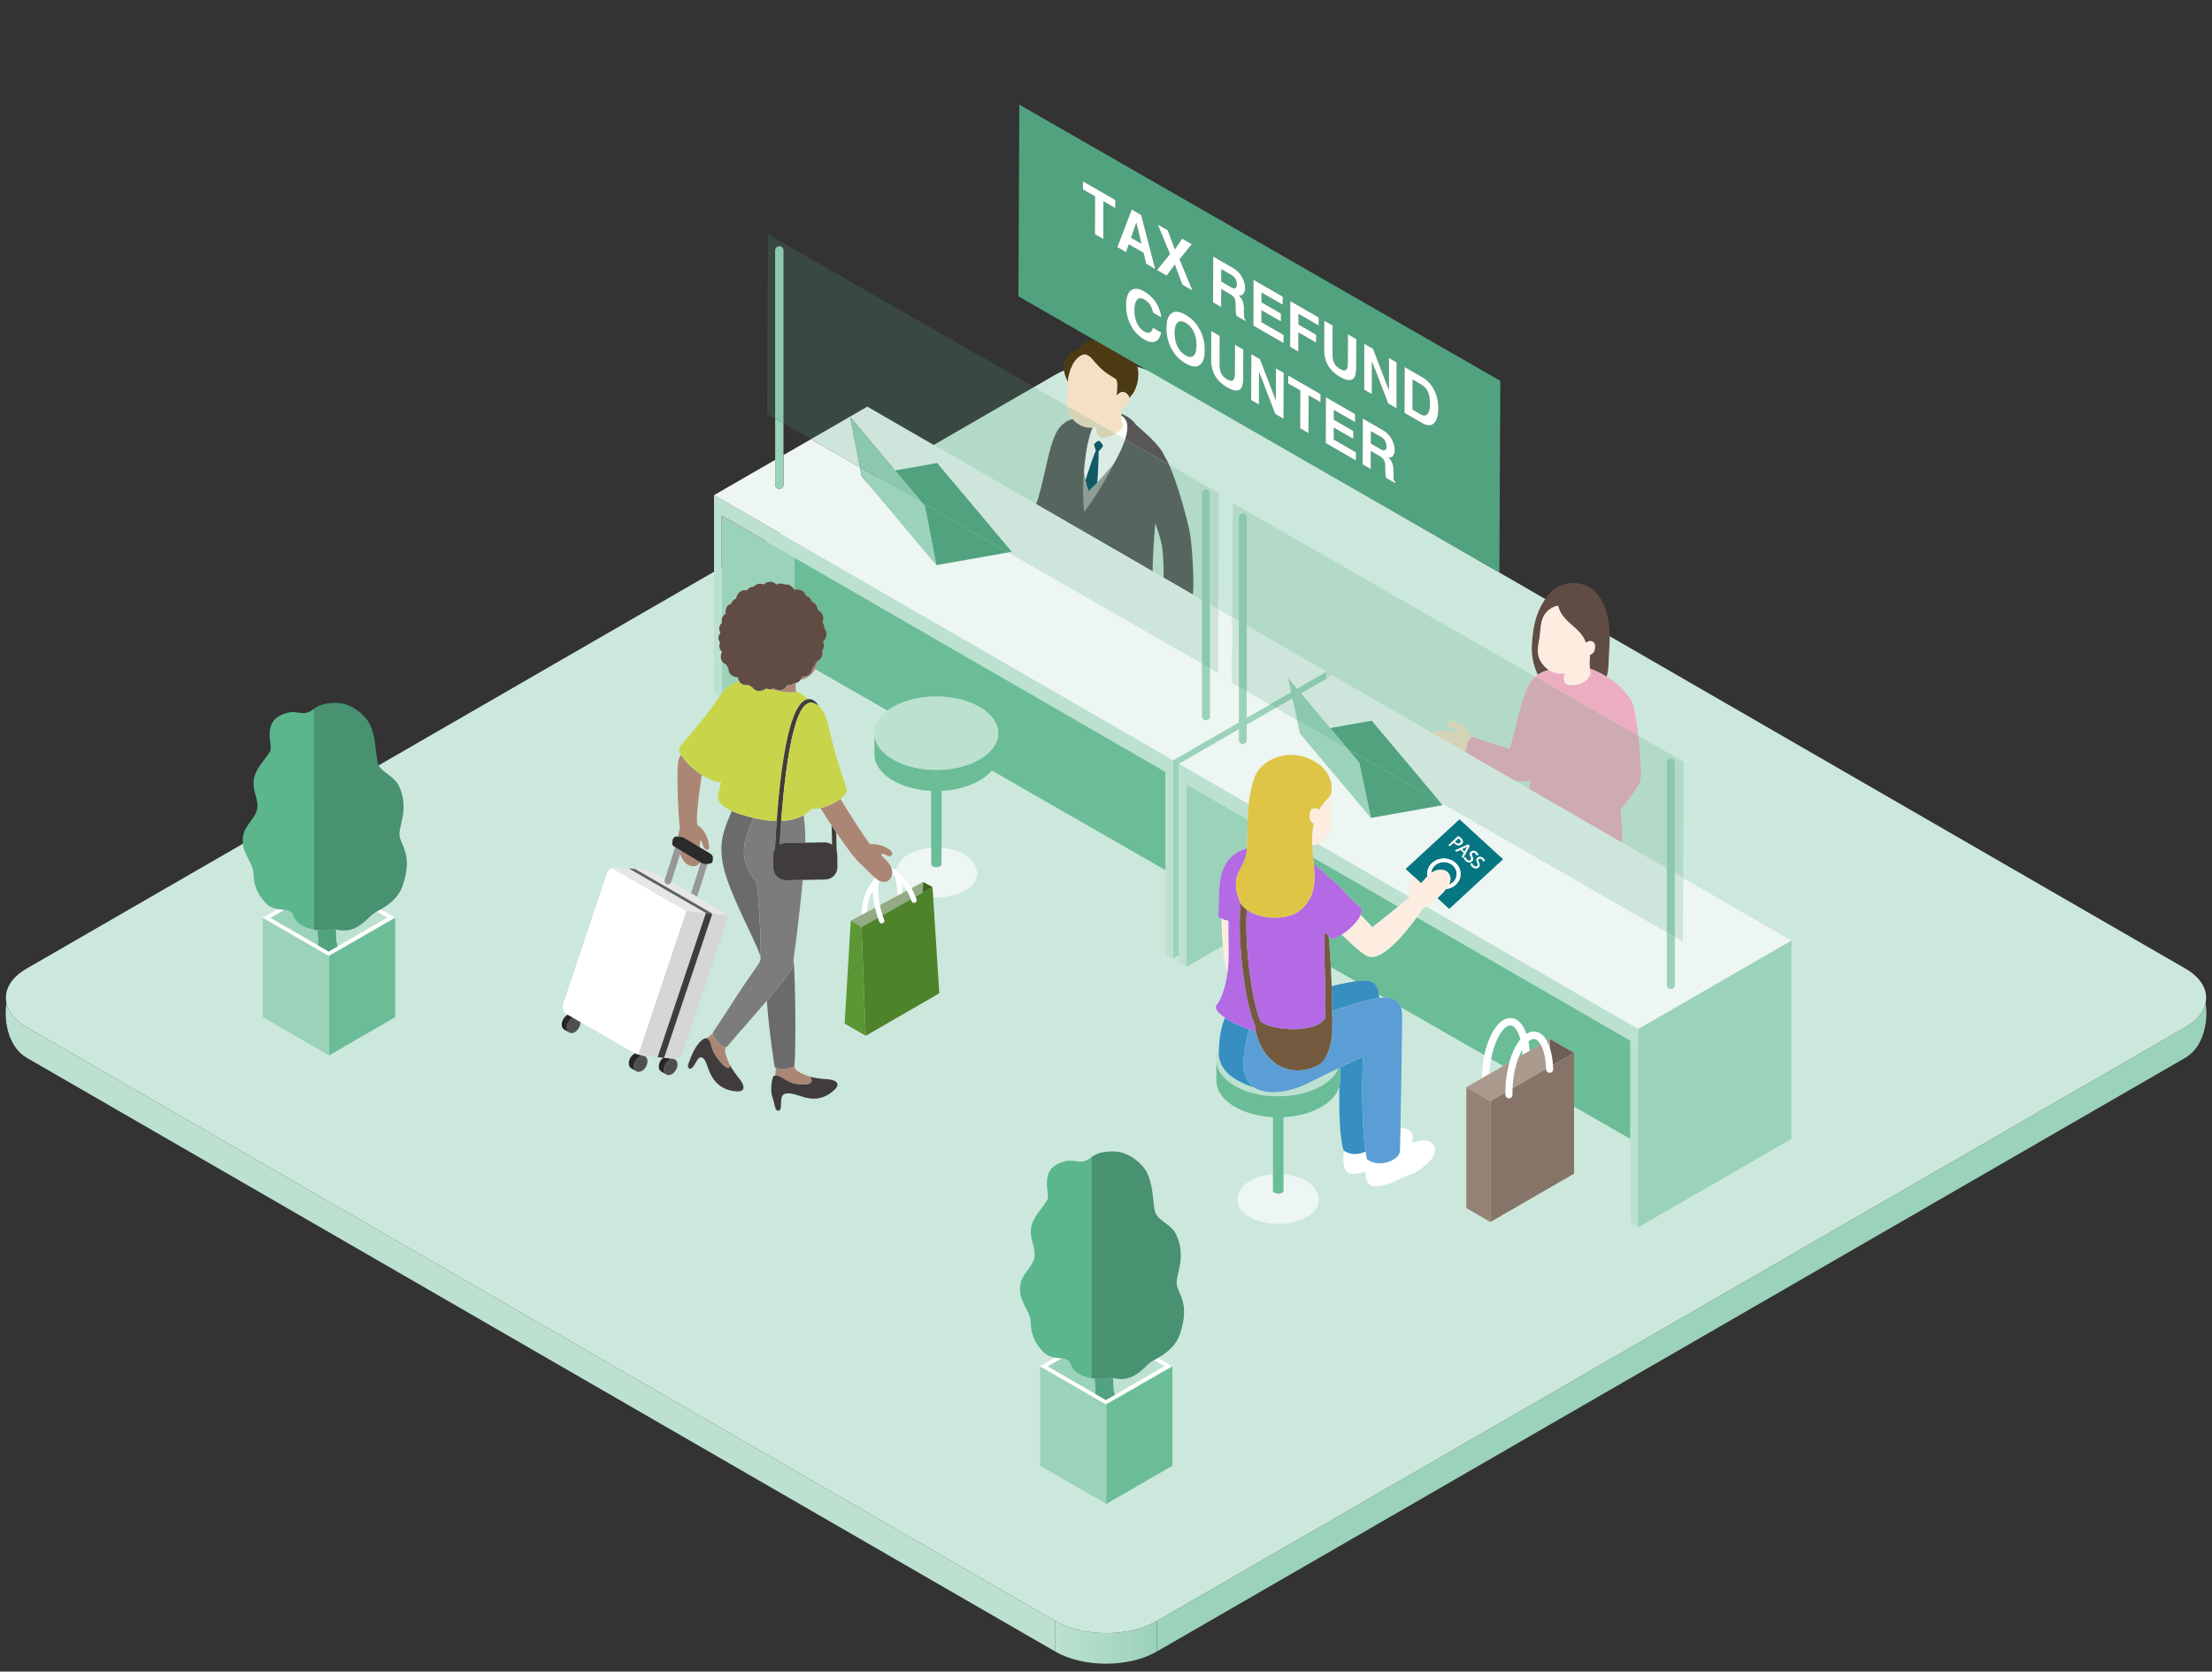 <svg xmlns="http://www.w3.org/2000/svg" xml:space="preserve" id="レイヤー_1" x="0" y="0" style="enable-background:new 0 0 306.839 231.909" version="1.1" viewBox="0 0 306.839 231.909"><rect x="0" y="0" width="306.839" height="231.909" fill="#333333" stroke="none"/><style>.st1{fill:#bce1d0}.st2{fill:#9bd2ba}.st4{fill:none}.st5{fill:#604c42}.st6{fill:#edadc1}.st7{fill:#fdede1}.st8{fill:#fff}.st10{fill:#595658}.st11{fill:#f6e0c3}.st12{fill:#6bbd98}.st13{fill:#edf6f2}.st14,.st15{fill:#51a37f}.st15{opacity:.2}.st18{fill:#403c3c}.st19{fill:#368fc0}.st21{fill:#b46ae4}.st23{fill:#077683}.st25{fill:#aa998d}.st29{fill:#93aa85}.st33{fill:#ab8675}.st34{fill:#6b6b6b}.st35{fill:#7c7c7c}.st36{fill:#c8d54a}.st37{fill:#979797}.st38{fill:#4f4f4f}.st39{fill:#262626}.st45{fill:#5bb68d}.st46{fill:#489171}</style><linearGradient id="SVGID_1_" x1="146.389" x2="160.456" y1="227.858" y2="227.858" gradientUnits="userSpaceOnUse"><stop offset="0" style="stop-color:#bce1d0"/><stop offset="1" style="stop-color:#9bd2ba"/></linearGradient><path d="M160.456 224.896c-3.885 2.243-10.182 2.243-14.067 0v4.241c3.885 2.243 10.183 2.243 14.067 0v-4.241z" style="fill:url(#SVGID_1_)"/><path d="M146.389 224.896 3.692 142.504c-1.634-.943-2.538-2.135-2.798-3.365-.437 2.949.488 6.271 2.798 7.605l142.696 82.393.001-4.241z" class="st1"/><path d="m303.153 142.504-142.696 82.393v4.241l142.696-82.393c2.31-1.334 3.235-4.656 2.798-7.605-.26 1.229-1.165 2.42-2.798 3.364z" class="st2"/><path d="m3.692 142.504 142.696 82.393c3.885 2.243 10.183 2.243 14.067 0l142.696-82.393c1.634-.943 2.538-2.135 2.798-3.365.357-1.693-.547-3.458-2.798-4.758L160.456 51.988c-3.885-2.243-10.183-2.243-14.067 0L3.692 134.381c-2.251 1.299-3.155 3.065-2.798 4.758.26 1.23 1.165 2.421 2.798 3.365z" style="fill:#cce8dc"/><path d="M155.532 57.618v.019c.022.01.044.021.066.031-.023-.016-.043-.035-.066-.05zM112.479 112.211c-.205.317-.541.631-1.007.902.159.968.242 2.361.238 3.801l2.688-.047c.387-.006.742.122 1.032.333-.017-.916-.039-1.806-.068-2.669-.576-.87-1.12-1.723-1.539-2.426-.49.112-.956.156-1.344.106zM95.615 120.075c-.531-.228-.978-.76-1.266-1.598l-1.236 3.875 1.99 1.149.756.437 1.356-4.252-.097-.059c-.272.562-.987.669-1.503.448zM125.702 123.419c-.197-.129-.381-.265-.543-.411.023.27.041.56.05.882l.589-.315c-.031-.055-.065-.102-.096-.156zM120.274 126.533l1.105-.592c-.183-.818-.29-1.638-.301-2.39-.448.808-.748 1.811-.804 2.982zM108.682 63.133l3.825-2.208-3.825-2.197zM124.463 124.001c-.035-1.449-.206-2.149-.394-2.48-.11-.081-.22-.157-.326-.217-.123.894-.922 1.258-1.678.942-.058.058-.116.113-.173.175-.137.83-.078 1.958.172 3.155l2.498-1.338c-.057-.066-.097-.147-.099-.237zM111.045 94.317c-.159.244-.385.392-.672.442-.026.427-.013.805.047 1.1.625.337 1.224.726 1.719 1.142.04-.004.08-.014.121-.014.51 0 .953.362 1.339 1.001.582.506 1.022 1.356 1.293 2.59 1.315 5.969 2.768 8.862 2.529 9.307-.173.322-.471.638-.84.929.01.021.021.055.03.071.845 1.445 3.947 6.273 4.098 6.259.709-.071 1.458.049 2.176.426.858.447 1.084.899.72 1.165-.377.274-1.097-.514-1.335-.241-.224.256.996.863 1.38 1.942.049.018.098.047.147.068.145.014.284.047.411.115.035.019.064.047.097.069.093-.345.24-.627.24-.627.54-1.284 2.361-2.258 4.61-2.435v-7.903c-4.4-.22-7.854-2.401-7.854-5.064v-2.934c0-1.181.684-2.264 1.822-3.128l-10.056-5.774c-.036.063-.06.128-.101.19-.463.702-1.123 1.147-1.921 1.304zM191.966 138.385l-.684-.393c.016.146.027.3.033.461.24-.036.453-.056.651-.068zM206.579 149.015l1.945-1.123-1.698-.975c-.129.678-.214 1.386-.247 2.098zM183.781 135.32c-.007-.254-.013-.502-.02-.742.003.239.009.485.02.742zM188.067 136.146l-3.464-1.989c.048.889.088 1.787.117 2.65 1.27-.304 2.423-.536 3.347-.661z" class="st4"/><path d="M213.682 91.668c-.682-1.286-.187-2.383-.077-3.488.049-.498.108-1.518.318-2.185.357-1.128 1.257-1.747 2.197-1.987.543 2.431 3.233 3.039 3.843 5.178.778-.55 1.331-.091 1.288.547-.037.55-.181.935-.667 1.093 0 0-.188.778-.049 1.94.254.087.51.177.776.296.577.258 1.084.534 1.552.819.346-1.01.243-2.325.361-3.779.231-2.837-.081-5.907-1.775-7.814-1.697-1.906-4.973-1.971-6.759.36-1.267 1.652-1.988 3.427-2.189 6.728-.083 1.351.125 2.775.815 4.243.492-.337 1.03-.552 1.536-.666-.496-.33-.905-.783-1.17-1.285z" class="st5"/><path d="M227.267 102.09c-.264-2.277-.65-4.433-1.066-5.068l-.028.026c-.624-1.006-1.642-2.152-3.311-3.169-.468-.285-.975-.562-1.552-.819-.266-.119-.522-.208-.776-.296.025.212.058.433.109.669-.314.925-1.309 1.767-2.976 1.584-.887-.064-.787-.989-.606-1.635-.82.194-1.585-.017-2.211-.432-.506.114-1.044.329-1.536.666-.119.081-.236.166-.348.262l14.301 8.212z" class="st6"/><path d="M220.584 90.825c.486-.159.63-.543.667-1.093.043-.638-.51-1.097-1.288-.547-.61-2.139-3.3-2.747-3.843-5.178-.94.24-1.84.859-2.197 1.987-.211.667-.269 1.687-.318 2.185-.109 1.105-.605 2.202.077 3.488.265.502.674.955 1.169 1.284.625.415 1.391.627 2.211.432-.18.646-.281 1.571.606 1.635 1.667.182 2.662-.659 2.976-1.584-.051-.236-.083-.457-.109-.669-.139-1.162.049-1.94.049-1.94z" class="st7"/><path d="M156.362 58.882c-.067-.524-.363-.929-.763-1.214a1.958 1.958 0 0 0-.066-.031c.012.455.082.878.175 1.117.149.386-.277.984-.982 1.423l1.357.779c.234-.739.36-1.442.279-2.074z" class="st8"/><path d="M149.909 49.338c.895-.559 1.539.372 2.16 1.127 1.08 1.315 2.395 1.878 2.724 2.16.329.282.073 1.809.116 2.278.605-.796 1.211-.544 1.584-.065.099.127.139.263.157.4.115-.145.24-.305.397-.499.735-.91 1.154-2.834.603-4.223l-5.958-3.421c-.976.228-1.764.749-2.065 1.351-2.037.602-2.65 2.392-1.478 4.534.012-.272.035-.549.091-.776.235-.94.541-2.161 1.669-2.866z" style="fill:#4c3a12"/><path d="M155.598 57.668c.4.285.697.69.763 1.214.082.632-.044 1.335-.28 2.075l6.07 3.485c-.213-.469-.426-.876-.635-1.207-.588-1.447-2.848-3.351-3.922-4.291-.54-.756-1.291-1.253-2.06-1.54-.002.072-.003.143-.002.215.023.014.043.033.066.049z" class="st10"/><path d="M154.724 60.177c.705-.439 1.132-1.037.982-1.423-.093-.239-.163-.662-.175-1.117v-.019c-.002-.071 0-.142.002-.215.007-.277.032-.555.104-.809.324.08 1.104-.663 1.012-1.356-.018-.138-.058-.274-.157-.4-.373-.478-.979-.731-1.584.065-.043-.469.212-1.996-.116-2.278-.329-.282-1.643-.845-2.724-2.16-.621-.756-1.265-1.686-2.16-1.127-1.127.704-1.434 1.926-1.668 2.865-.057.227-.08.504-.091.776-.014.329-.01.651-.016.868-.021.744-.211 1.609-.127 2.472l6.718 3.858z" class="st11"/><path d="M100.104 90.396v.119c.01-.028.016-.056.027-.084-.011-.012-.017-.024-.027-.035zM102.546 94.502c-.089-.151-.159-.327-.208-.527-.795-.069-1.315-.498-1.308-1.305-.134-.13-.229-.288-.273-.48-.324-.112-.533-.292-.654-.515v4.541c.009-.014.019-.027.028-.042.662-.998 1.696-1.459 2.415-1.672zM100.673 85.141c-.096-.689.14-1.2.765-1.388.105-.355.334-.595.673-.713.169-.82.703-1.279 1.515-1.142.23-.33.534-.512.903-.501.378-.404.869-.5 1.396-.309.562-.488 1.208-.532 1.777-.002.415-.171.812-.171 1.152.011.539-.083.999.178 1.318.7h.006l.021-4.439-10.096-5.83v14.479c.023-.35.212-.645.57-.866zM100.104 86.049v.391c.014-.014.021-.031.037-.045-.031-.122-.04-.236-.037-.346z" class="st2"/><path d="M161.681 107.082 110.2 77.357l-.021 4.439c.78-.126 1.397.174 1.637.856.409.139.701.413.817.822.492.191.756.6.792 1.129.691.372.982 1.024.673 1.781.188.244.284.519.274.814.462.57.349 1.26-.202 1.857.202.452.155.881-.111 1.246.129.579-.099 1.079-.616 1.421-.056.373-.173.742-.376 1.103l10.056 5.774c1.571-1.191 4.011-1.96 6.761-1.96 4.74 0 8.583 2.277 8.583 5.087 0 2.809-3.843 5.086-8.584 5.086s-8.582-2.277-8.582-5.086v2.934c0 2.664 3.454 4.845 7.854 5.064v10.172c0 .238.326.433.729.433.404 0 .729-.195.729-.433v-10.172c3.069-.153 5.671-1.263 6.968-2.825l24.1 13.837v-13.654z" class="st12"/><path d="M163.53 108.202v-2.217l8.316-4.802v1.505c0 .304.246.55.55.55.304 0 .55-.246.55-.55v-2.14l4.048-2.338-.837-.48-3.212 1.854v-3.698l-1.099-.631v4.964l-9.105 5.257V133.003l.789-.455v-24.346z" class="st2"/><path d="M162.741 107.694v-2.217L99.044 68.698V96.225l.757.437c.101-.148.202-.294.303-.446v-4.541c-.17-.314-.155-.718 0-1.161v-.119c-.335-.348-.417-.766-.213-1.234-.326-.432-.305-.896.038-1.347-.267-.524-.205-.995.176-1.374v-.391c0-.014-.001-.028 0-.042v-14.48l10.096 5.83 51.481 29.725V132.392l1.06.612v-25.31z" class="st1"/><path d="m172.945 99.585 3.211-1.854-3.211-1.844zM162.741 105.477l9.105-5.257v-4.964l-.946-.543.044-9.056-1.954-1.128-.043 8.802-1.113-.639v6.692c0 .304-.246.55-.55.55-.304 0-.55-.246-.55-.55V92.06L139.87 76.636l-9.987 1.77-10.347-12.311-.247-1.275-6.783-3.895-3.825 2.209v4.113c0 .319-.259.578-.578.578a.578.578 0 0 1-.578-.578V63.8l-8.483 4.898 63.699 36.779z" class="st13"/><path d="M166.735 99.384c0 .304.246.55.55.55.304 0 .55-.246.55-.55v-6.692l-1.099-.631v7.323zM107.527 67.246c0 .319.259.578.578.578.319 0 .578-.259.578-.578v-8.518l-1.155-.663V67.246z" class="st2"/><path d="m128.295 70.203 1.589 8.202 9.987-1.769-11.922-6.845z" class="st14"/><path d="m128.295 70.203-.346-.412-8.659-4.972.247 1.275 10.347 12.311z" class="st2"/><path d="M161.178 75.709c-.128-.75-.482-1.873-.92-3.131-.245 2.756-.346 4.97-.378 6.691l1.531.884c.015-1.499-.04-3.317-.233-4.444zM108.104 34.161c.319 0 .578.259.578.578v23.99l3.825 2.196 7.802-4.505 23.417 13.521c1.021-2.627 1.606-7.593 2.783-9.891.348-.679.836-1.203 1.278-1.457l.004-.029c.213-.142.558-.29.974-.434a3.775 3.775 0 0 1-.314-.427c-.28-.448-.402-.915-.447-1.383l-41.471-23.811-.121 24.918 1.113.639V34.739c.002-.319.26-.578.579-.578zM165.475 82.499l1.26.727V68.451c0-.304.246-.55.55-.55.304 0 .55.246.55.55v15.41l1.155.667.078-16.115-6.916-3.971c1.211 2.667 2.408 7.172 2.854 9.224.287 1.324.691 6.636.469 8.833z" class="st15"/><path d="M150.361 65.384c.053.409.124.822.213 1.239.57-1.771 1.219-3.686 1.447-4.111-.094-.282-.264-.741-.234-.869s.539-.564.731-.454c.191.109.537.619.467.736-.07.117-.282.399-.588.704 0 0-.013 2.212-.19 4.333.798-.861 1.631-1.852 2.349-2.682.62-1.14 1.192-2.271 1.528-3.323l-1.357-.779c-.536.333-1.229.577-1.977.549-.447-.255-.823-.826-.685-1.505-.171.054-.341.086-.51.106-.566 1.308-.893 3.116-1.096 4.987-.042.365-.072.72-.098 1.069z" class="st8"/><path d="M150.361 65.384c.053.409.124.822.213 1.239.57-1.771 1.219-3.686 1.447-4.111-.094-.282-.264-.741-.234-.869s.539-.564.731-.454c.191.109.537.619.467.736-.07.117-.282.399-.588.704 0 0-.013 2.212-.19 4.333.798-.861 1.631-1.852 2.349-2.682.62-1.14 1.192-2.271 1.528-3.323l-1.357-.779c-.536.333-1.229.577-1.977.549-.447-.255-.823-.826-.685-1.505-.171.054-.341.086-.51.106-.566 1.308-.893 3.116-1.096 4.987-.042.365-.072.72-.098 1.069z" class="st15"/><path d="M152.205 66.962c.178-2.121.19-4.333.19-4.333.306-.305.517-.587.588-.704.07-.117-.275-.626-.467-.736-.192-.11-.701.326-.731.454-.03.128.141.587.234.869-.228.425-.876 2.34-1.447 4.111.109.511.237 1.026.415 1.548.377-.327.792-.75 1.218-1.209z" style="fill:#00495f"/><path d="M152.205 66.962c.178-2.121.19-4.333.19-4.333.306-.305.517-.587.588-.704.07-.117-.275-.626-.467-.736-.192-.11-.701.326-.731.454-.03.128.141.587.234.869-.228.425-.876 2.34-1.447 4.111.109.511.237 1.026.415 1.548.377-.327.792-.75 1.218-1.209z" class="st15"/><path d="M150.988 68.171c-.178-.521-.306-1.036-.415-1.548-.089-.417-.16-.83-.213-1.239-.238 3.169.035 5.618.035 5.618s1.825-2.432 3.34-5.227c.269-.495.546-.996.818-1.496-.718.83-1.55 1.821-2.349 2.682-.425.46-.84.883-1.216 1.21z" style="fill:#9e9d9d"/><path d="M150.988 68.171c-.178-.521-.306-1.036-.415-1.548-.089-.417-.16-.83-.213-1.239-.238 3.169.035 5.618.035 5.618s1.825-2.432 3.34-5.227c.269-.495.546-.996.818-1.496-.718.83-1.55 1.821-2.349 2.682-.425.46-.84.883-1.216 1.21z" class="st15"/><path d="M148.765 58.129c.663.783 1.685 1.332 2.788 1.199.169-.02.339-.052.51-.106-.139.679.238 1.25.685 1.505.748.028 1.44-.216 1.977-.549l-6.719-3.858c.045.468.167.935.447 1.383.091.148.197.29.312.426z" class="st11"/><path d="M148.765 58.129c.663.783 1.685 1.332 2.788 1.199.169-.02.339-.052.51-.106-.139.679.238 1.25.685 1.505.748.028 1.44-.216 1.977-.549l-6.719-3.858c.045.468.167.935.447 1.383.091.148.197.29.312.426z" class="st15"/><path d="M149.793 73.278c-.063.001-.119.029-.17.068l.527.304c-.04-.214-.182-.375-.357-.372z" class="st18"/><path d="M149.793 73.278c-.063.001-.119.029-.17.068l.527.304c-.04-.214-.182-.375-.357-.372z" class="st15"/><path d="M156.081 60.957c-.335 1.052-.907 2.183-1.528 3.323-.272.5-.549 1-.818 1.496-1.516 2.795-3.34 5.227-3.34 5.227s-.273-2.45-.035-5.618c.026-.349.057-.704.097-1.068.203-1.872.53-3.68 1.096-4.987-1.103.133-2.124-.416-2.788-1.199-.416.145-.761.292-.974.434l-.004.029c-.441.254-.93.778-1.278 1.457-1.178 2.298-1.762 7.264-2.783 9.891l5.898 3.405c.051-.039.107-.068.17-.068.174-.003.316.158.358.373l9.729 5.617c.032-1.72.133-3.935.378-6.691.438 1.258.792 2.381.92 3.131.193 1.127.248 2.945.233 4.443l4.064 2.347c.222-2.197-.182-7.509-.469-8.833-.447-2.052-1.643-6.557-2.854-9.224l-6.072-3.485z" class="st10"/><path d="M156.081 60.957c-.335 1.052-.907 2.183-1.528 3.323-.272.5-.549 1-.818 1.496-1.516 2.795-3.34 5.227-3.34 5.227s-.273-2.45-.035-5.618c.026-.349.057-.704.097-1.068.203-1.872.53-3.68 1.096-4.987-1.103.133-2.124-.416-2.788-1.199-.416.145-.761.292-.974.434l-.004.029c-.441.254-.93.778-1.278 1.457-1.178 2.298-1.762 7.264-2.783 9.891l5.898 3.405c.051-.039.107-.068.17-.068.174-.003.316.158.358.373l9.729 5.617c.032-1.72.133-3.935.378-6.691.438 1.258.792 2.381.92 3.131.193 1.127.248 2.945.233 4.443l4.064 2.347c.222-2.197-.182-7.509-.469-8.833-.447-2.052-1.643-6.557-2.854-9.224l-6.072-3.485z" class="st15"/><path d="m165.475 82.499-4.064-2.347-1.531-.884-9.729-5.617-.527-.305-5.898-3.405-23.417-13.521-7.802 4.505 6.783 3.894-1.341-6.927 6.206 7.384 5.84-1.035 10.346 12.311-.47.084 26.864 15.424v-8.834z" class="st13"/><path d="m165.475 82.499-4.064-2.347-1.531-.884-9.729-5.617-.527-.305-5.898-3.405-23.417-13.521-7.802 4.505 6.783 3.894-1.341-6.927 6.206 7.384 5.84-1.035 10.346 12.311-.47.084 26.864 15.424v-8.834z" class="st15"/><path d="m167.834 92.691 1.113.639.042-8.802-1.155-.667z" class="st13"/><path d="m167.834 92.691 1.113.639.042-8.802-1.155-.667z" class="st15"/><path d="M167.834 68.451c0-.304-.246-.55-.55-.55-.304 0-.55.246-.55.55v23.61l1.099.631V68.451z" class="st2"/><path d="M167.834 68.451c0-.304-.246-.55-.55-.55-.304 0-.55.246-.55.55v23.61l1.099.631V68.451z" class="st15"/><path d="M108.682 34.739c0-.319-.259-.578-.578-.578-.319 0-.578.259-.578.578v23.326l1.155.663V34.739z" class="st2"/><path d="M108.682 34.739c0-.319-.259-.578-.578-.578-.319 0-.578.259-.578.578v23.326l1.155.663V34.739z" class="st15"/><path d="m140.341 76.552-10.346-12.311-5.84 1.035 3.794 4.515 11.922 6.845z" class="st14"/><path d="m140.341 76.552-10.346-12.311-5.84 1.035 3.794 4.515 11.922 6.845z" class="st15"/><path d="m127.949 69.791-3.794-4.515-6.206-7.384 1.341 6.927z" class="st2"/><path d="m127.949 69.791-3.794-4.515-6.206-7.384 1.341 6.927z" class="st15"/><path d="M169.429 127.442c-.174-.078-.332-.162-.46-.25.189-1.399-.014-3.431.336-5.282v-.01s.026-.185.1-.443c.397-1.609 1.287-3.023 3.34-3.672 0 0 .009 0 .021.001.069-.05.133-.11.206-.151.056-1.471.067-2.75.106-3.921l-8.488-4.901v25.31l5.038-2.909c-.09-1.151-.153-2.457-.199-3.772z" class="st2"/><path d="m164.59 108.814-1.06-.612z" class="st13"/><path d="m164.59 108.814-1.06-.612V133.512l1.06.612z" class="st1"/><path d="M209.846 142.341c-.163-.086-.427-.176-.844.084-.953.597-1.773 2.392-2.176 4.493l1.698.975.851-.491c.372-1.315.906-2.443 1.54-3.208-.266-1.014-.674-1.641-1.069-1.853zM211.156 145.604c-.173.314-.336.663-.482 1.047l.527-.304c-.009-.258-.022-.509-.045-.743z" class="st12"/><path d="m226.167 144.369-29.644-17.117c-1.674 2.307-5.285 6.806-7.228 5.156-.58-.31-1.809-1.417-3.168-2.755-.501.32-.989.557-1.382.658-.126-.128-.281-.287-.45-.465.115 1.213.223 2.737.308 4.312l3.464 1.989c.858-.116 1.522-.142 1.878-.04.881.252 1.228.888 1.337 1.886l.684.393c.313-.018.579-.009.779.041.853.213 1.329.646 1.568 1.306l11.598 6.659c.483-2.237 1.423-4.103 2.56-4.815.615-.386 1.271-.426 1.849-.117.605.326 1.083 1.027 1.41 1.991.612-.379 1.264-.42 1.837-.113.389.209.724.578 1.003 1.064l.443-.256 3.335 1.925v7.461l7.82 4.49-.001-13.653z" class="st12"/><path d="M213.094 144.218c-.165-.088-.431-.176-.844.085-.084.053-.167.116-.248.186.078.404.135.837.168 1.298l1.533-.885c-.192-.335-.402-.572-.609-.684zM182.16 118.959c.032.312.062.622.09.93.622.483 1.194.981 1.634 1.397.121.114.229.229.33.345 1.526 1.005 2.878 3.008 4.609 4.314.092.294.046.626-.092.972.597.635 1.158 1.232 1.641 1.725 1.152-.891 2.535-1.999 3.587-2.87l-11.799-6.813z" class="st12"/><path d="m226.167 144.369 1.06.612-1.06-.612z" class="st13"/><path d="m227.227 144.981-1.06-.612V169.679l1.06.612z" class="st1"/><path d="M227.227 142.764V170.291l21.265-12.278v-27.528z" class="st2"/><path d="M201.942 116.906c.214.195.447.219.632.048.18-.167.136-.366-.058-.543-.075-.07-.139-.118-.177-.139l-.53.487c.029.045.074.094.133.147zm.522-.469c.176.161.217.342.053.494-.169.155-.381.133-.575-.044-.053-.049-.095-.093-.121-.133l.482-.443c.034.019.092.063.161.126z" class="st13"/><path d="M232.32 129.978v6.693c0 .304-.246.55-.55.55-.304 0-.55-.246-.55-.55v-7.324l-31.452-18.059.352.418-9.951 1.763-9.846-11.715-.397-1.859-2.934-1.684-4.048 2.338v2.14c0 .304-.246.55-.55.55-.304 0-.55-.246-.55-.55v-1.505l-8.316 4.802 9.684 5.592c.122-1.192.337-2.336.759-3.557.596-1.727 2.257-2.965 4.421-3.245 2.536-.329 6.101 1.286 6.325 4.364.024.324 0 .577-.053.794-.048.562-.176 1.043-.166 1.374.039 1.361.598 3.061-.398 4.572-.356.541-.82.94-1.363 1.197l12.758 7.366c.053-.054.088-.095.086-.107-.128-.779-.051-1.615.315-2.435.056-.128.113-.242.17-.346l-1.084-.992 7.47-6.885 6.045 5.535-7.469 6.885-1.635-1.497c-.505.457-1.054.878-1.571 1.186l29.403 16.977 21.265-12.278-15.017-8.671-.043 8.802-1.11-.639z" class="st13"/><path d="m201.193 117.328.002.002.474-.435-.002-.003zM203.047 118.315l-.252.479.021.02.252-.48zM204.902 120.182c.068-.062.094-.133.091-.218-.004.066-.029.122-.084.172-.124.114-.306.107-.471-.044-.112-.102-.178-.229-.205-.336l-.065.031c.033.113.101.242.216.347.182.166.382.173.518.048zM202.758 117.798l.023.021.465-.214c.101-.045.197-.099.286-.147l.004.003c-.052.082-.108.165-.16.265l-.226.429.022.02.256-.487c.058-.11.12-.202.176-.292l-.004-.004c-.098.052-.203.112-.315.161l-.527.245zM202.067 118.128l.022.02.516-.239-.022-.02zM204.227 118.32c-.065.059-.089.125-.083.206.003-.06.018-.112.068-.159.085-.079.252-.112.421.043.114.104.16.213.176.271l.068-.032c-.02-.067-.069-.175-.187-.283-.186-.169-.369-.133-.463-.046zM203.992 119.348c.068-.062.093-.133.09-.219-.003.066-.029.122-.084.173-.123.113-.307.106-.471-.044-.111-.101-.178-.229-.205-.337l-.065.031c.033.113.102.243.216.347.182.166.384.174.519.049zM205.138 119.156c-.065.059-.088.125-.083.206.003-.059.018-.112.068-.159.085-.079.251-.114.422.043.112.103.159.211.174.27l.068-.031c-.019-.067-.069-.175-.185-.282-.187-.173-.37-.134-.464-.047zM196.962 122.514c.044.034.096.031.154.001l-.22-.201c-.006.081.006.153.066.2z" class="st13"/><path d="M231.221 136.671c0 .304.246.55.55.55.304 0 .55-.246.55-.55v-6.693l-1.099-.631v7.324z" class="st2"/><path d="M163.53 105.985v2.217l1.06.612 8.488 4.901c.025-.747.067-1.45.137-2.138l-9.685-5.592zM197.824 125.787c-.15.089-.297.172-.439.239-.099.14-.411.604-.862 1.226l29.644 17.117 1.06.612v-2.217l-29.403-16.977zM182.16 118.959l11.799 6.813c.754-.624 1.333-1.121 1.536-1.33l-12.758-7.366c-.224.106-.462.182-.713.236.031.552.081 1.102.136 1.647z" class="st1"/><path d="m188.531 105.79 1.638 7.68 9.951-1.764-.352-.418-12.787-7.342z" class="st14"/><path d="m188.531 105.79-1.55-1.844-7.054-4.05.396 1.859 9.846 11.715z" class="st2"/><path d="M212.3 108.271c-.589.215-1.422.163-2.342-.036l2.132 1.231c.068-.379.137-.771.21-1.195zM171.846 71.755c0-.304.246-.55.55-.55.304 0 .55.246.55.55v15.057l11.061 6.387v.964l.789-.455 13.889 8.02c.038-.029.065-.061.108-.089 1.304-.83 2.996.25 3.108-.154.103-.369-1.007-.546-.983-1.035.022-.473.55-.536 1.441-.041.746.414 1.285 1.004 1.632 1.667.035.067.068.14.1.214.114-.076.235-.099.362-.036.534.267 3.679 1.248 4.904 1.605.568-.974 1.653-7.668 3.137-9.499.145-.179.305-.336.473-.48L171.02 69.795l-.077 15.861.902.521V71.755zM227.541 108.342c-.15.634-1.397 2.341-2.731 3.973.149 2.02.347 3.566.089 4.547l6.321 3.65v-14.776c0-.304.246-.55.55-.55.304 0 .55.246.55.55v15.41l1.156.667.078-16.115-6.286-3.609c.309 2.666.451 5.496.273 6.253z" class="st15"/><path d="M204.091 102.289a3.274 3.274 0 0 0-.1-.214c-.347-.664-.887-1.253-1.632-1.667-.891-.495-1.419-.433-1.441.041-.024.489 1.086.667.983 1.035-.113.405-1.804-.676-3.108.154-.043.027-.069.06-.108.089l4.62 2.667c.072-.821.378-1.835.786-2.105z" class="st11"/><path d="M204.091 102.289a3.274 3.274 0 0 0-.1-.214c-.347-.664-.887-1.253-1.632-1.667-.891-.495-1.419-.433-1.441.041-.024.489 1.086.667.983 1.035-.113.405-1.804-.676-3.108.154-.043.027-.069.06-.108.089l4.62 2.667c.072-.821.378-1.835.786-2.105z" class="st15"/><path d="M212.494 94.36c-1.484 1.831-2.569 8.524-3.137 9.499-1.225-.357-4.37-1.338-4.904-1.605-.127-.063-.248-.04-.362.036-.407.27-.714 1.284-.787 2.104l6.654 3.842c.92.198 1.753.25 2.342.035-.072.423-.142.816-.21 1.195l7.186 4.149c.065-.008.13-.015.189-.021.006 0 .015.002.021.002-.025.043-.042.073-.061.105l5.475 3.161c.259-.982.061-2.528-.089-4.547 1.334-1.633 2.581-3.339 2.731-3.973.178-.757.035-3.587-.274-6.252l-14.3-8.211c-.169.144-.329.302-.474.481z" class="st6"/><path d="M212.494 94.36c-1.484 1.831-2.569 8.524-3.137 9.499-1.225-.357-4.37-1.338-4.904-1.605-.127-.063-.248-.04-.362.036-.407.27-.714 1.284-.787 2.104l6.654 3.842c.92.198 1.753.25 2.342.035-.072.423-.142.816-.21 1.195l7.186 4.149c.065-.008.13-.015.189-.021.006 0 .015.002.021.002-.025.043-.042.073-.061.105l5.475 3.161c.259-.982.061-2.528-.089-4.547 1.334-1.633 2.581-3.339 2.731-3.973.178-.757.035-3.587-.274-6.252l-14.3-8.211c-.169.144-.329.302-.474.481z" class="st15"/><path d="M219.485 113.597c-.006 0-.015-.003-.021-.002a5.195 5.195 0 0 0-.189.021l.149.086c.019-.032.036-.062.061-.105z" class="st11"/><path d="M219.485 113.597c-.006 0-.015-.003-.021-.002a5.195 5.195 0 0 0-.189.021l.149.086c.019-.032.036-.062.061-.105z" class="st15"/><path d="M171.846 95.256v-9.079l-.903-.521-.043 9.057z" class="st13"/><path d="M171.846 95.256v-9.079l-.903-.521-.043 9.057z" class="st15"/><path d="m178.685 94.075 1.242 1.479 4.079-2.355-11.061-6.387v9.075l3.211 1.844 2.946-1.701z" class="st13"/><path d="m178.685 94.075 1.242 1.479 4.079-2.355-11.061-6.387v9.075l3.211 1.844 2.946-1.701z" class="st15"/><path d="m232.32 129.978 1.113.639.042-8.802-1.155-.667z" class="st13"/><path d="m232.32 129.978 1.113.639.042-8.802-1.155-.667z" class="st15"/><path d="m184.515 101.012 5.759-1.021 9.494 11.297 31.453 18.059v-8.834l-6.322-3.65-5.475-3.161-.149-.086-7.186-4.15-2.131-1.23-6.654-3.842-4.62-2.668-13.889-8.019-.789.455-3.533 2.04z" class="st13"/><path d="m184.515 101.012 5.759-1.021 9.494 11.297 31.453 18.059v-8.834l-6.322-3.65-5.475-3.161-.149-.086-7.186-4.15-2.131-1.23-6.654-3.842-4.62-2.668-13.889-8.019-.789.455-3.533 2.04z" class="st15"/><path d="m179.927 99.896-.642-3.008-2.292 1.323z" class="st13"/><path d="m179.927 99.896-.642-3.008-2.292 1.323z" class="st15"/><path d="M232.32 129.978V105.738c0-.304-.246-.55-.55-.55-.304 0-.55.246-.55.55v23.61l1.1.63z" class="st2"/><path d="M232.32 129.978V105.738c0-.304-.246-.55-.55-.55-.304 0-.55.246-.55.55v23.61l1.1.63z" class="st15"/><path d="M172.945 71.755c0-.304-.246-.55-.55-.55-.304 0-.55.246-.55.55v23.5l1.099.631V71.755z" class="st2"/><path d="M172.945 71.755c0-.304-.246-.55-.55-.55-.304 0-.55.246-.55.55v23.5l1.099.631V71.755z" class="st15"/><path d="m184.515 101.012 2.466 2.934 12.787 7.342-9.494-11.297z" class="st14"/><path d="m184.515 101.012 2.466 2.934 12.787 7.342-9.494-11.297z" class="st15"/><path d="m179.927 99.896 7.054 4.05-2.466-2.934-4.042-4.81 3.533-2.04v-.963l-4.079 2.355-1.242-1.479.417 1.955-2.946 1.701.837.48 2.292-1.323z" class="st2"/><path d="m179.927 99.896 7.054 4.05-2.466-2.934-4.042-4.81 3.533-2.04v-.963l-4.079 2.355-1.242-1.479.417 1.955-2.946 1.701.837.48 2.292-1.323z" class="st15"/><path d="M164.457 49.295c.46.265.824.285 1.093.051.276-.23.411-.71.413-1.429.002-.712-.13-1.347-.404-1.894-.267-.544-.63-.952-1.09-1.217-.46-.265-.824-.277-1.1-.047-.276.23-.418.699-.42 1.418-.002.719.137 1.358.41 1.905.275.547.639.947 1.098 1.213zM191.458 60.562l-1.283-.741-.005 1.709 1.251.722c.243.14.434.221.556.218.217.008.333-.168.334-.527.001-.381-.107-.708-.317-.962-.121-.142-.3-.282-.536-.419zM157.629 30.89l-.729 2.093 1.424.822z" class="st14"/><path d="m207.986 79.417.129-26.585-66.717-38.307-.129 26.585 10.422 5.984 5.958 3.421 50.337 28.902zm-50.998-50.359 1.315.759 1.948 7.511-1.264-.73-.36-1.516-2.043-1.18-.38 1.088-1.213-.7 1.997-5.232zm5.983 5.534 1.021-1.49.687.396.654.378-1.707 2.094 1.797 4.345-1.411-.815-1.047-2.78-1.123 1.526-1.347-.778 1.797-2.218-1.689-4.106.246.142 1.14.658.982 2.648zm22.019 15.52c.139.433.445.794.918 1.066.466.269.773.263.915-.008.09-.154.136-.443.137-.884l.011-3.918.405.234.77.445-.011 3.918c-.002.682-.093 1.159-.279 1.426-.34.502-.993.47-1.95-.083-.964-.557-1.614-1.277-1.957-2.173-.178-.477-.272-1.061-.27-1.743l.011-3.918.71.41.471.272-.011 3.918c-.003.439.041.781.13 1.038zm7.663 3.99.013-4.446.307.177.772.446-.018 6.375-1.162-.671-2.247-5.832-.013 4.527-1.079-.623.018-6.375 1.219.704 2.19 5.718zm5.432-1.177c.389.372.708.82.943 1.353.197.43.324.848.393 1.256.069.415.107.789.106 1.119-.002.851-.151 1.485-.453 1.899-.404.56-1.025.599-1.861.116l-2.394-1.382.018-6.375 1.742 1.006.653.377c.343.205.624.411.853.631zm-36.284-7.412c.003-1.167.287-1.885.85-2.14.423-.256 1.03-.155 1.822.302.792.457 1.398 1.057 1.818 1.799.56.904.839 1.947.835 3.113-.003 1.145-.287 1.863-.85 2.147-.423.256-1.03.148-1.822-.31-.792-.457-1.398-1.049-1.818-1.792-.559-.932-.838-1.975-.835-3.119zm7.517 6.044c.139.433.445.794.911 1.063.472.273.773.263.915-.008.09-.154.142-.44.143-.88l.011-3.918 1.175.678-.011 3.918c-.002.682-.093 1.159-.279 1.426-.34.502-.993.47-1.957-.086-.958-.553-1.608-1.274-1.951-2.17-.184-.481-.272-1.061-.27-1.743l.011-3.918 1.181.682-.011 3.918c-.001.44.043.781.132 1.038zm4.235 3.944.018-6.375 1.213.7 2.196 5.721.013-4.446 1.079.623-.018 6.375-1.162-.671-2.247-5.831-.013 4.527-1.079-.623zm9.03-9.064-.003 1.108-2.458-1.419-.008 2.67-1.156-.667.018-6.368 3.958 2.285-.003 1.122-2.803-1.618-.004 1.467 2.459 1.42zm.61 8.244-.003 1.13-1.66-.958-.015 5.246-1.168-.675.015-5.246-1.666-.962.003-1.13 4.494 2.595zm4.539 5.104-.003 1.108-2.701-1.559-.005 1.643 3.077 1.777-.003 1.144-4.208-2.429.018-6.375 4.073 2.352-.003 1.13-2.943-1.699-.004 1.35 2.702 1.558zm5.423 4.491c.102.272.158.642.157 1.09l-.001.426c-.001.293.005.495.024.609.031.18.101.345.216.485v.161l-1.283-.741c-.032-.158-.057-.29-.069-.378-.031-.202-.05-.396-.049-.58l-.005-.598c-.005-.414-.068-.715-.183-.921-.115-.198-.338-.401-.657-.585l-1.136-.656-.007 2.502-1.136-.656.018-6.375 2.656 1.534c.383.228.677.449.881.67.204.221.376.467.516.746.115.228.21.459.279.698.063.235.101.477.1.727-.001.308-.072.561-.2.781-.135.216-.359.292-.666.24.258.266.437.538.545.821zm-15.462-20.78-.003 1.108-2.701-1.559-.005 1.643 3.077 1.777-.003 1.144-4.208-2.429.018-6.375 4.073 2.352-.003 1.13-2.943-1.699-.004 1.35 2.702 1.558zm-5.874-5.714c.204.221.376.467.516.746.121.231.21.459.279.698.07.239.101.477.1.727-.001.308-.066.565-.2.781-.135.216-.353.296-.659.244.255.265.433.537.541.82.108.275.158.642.157 1.09l-.001.426c-.001.293.011.499.03.613.032.18.101.345.21.488v.154l-1.277-.737c-.038-.162-.057-.29-.076-.382-.031-.202-.044-.393-.05-.58l-.005-.598c.001-.404-.062-.712-.177-.918-.121-.202-.338-.401-.663-.589l-1.13-.652-.007 2.502-1.136-.656.018-6.375.292.168 2.365 1.365c.375.224.669.445.873.665zm-14.954 7.379c-.452-.849-.673-1.792-.67-2.819.003-1.115.261-1.826.78-2.129.448-.27 1.017-.206 1.707.192.926.535 1.602 1.277 2.027 2.229.235.533.355.999.373 1.406l-1.162-.671c-.069-.341-.164-.631-.279-.852-.203-.397-.51-.713-.918-.949-.415-.24-.741-.229-.979.023-.244.256-.36.74-.362 1.452-.002.719.124 1.328.372 1.831.248.496.567.864.956 1.089.402.232.703.251.914.065.115-.095.212-.289.289-.575l1.149.664c-.098.642-.355 1.059-.765 1.256-.41.204-.934.115-1.572-.254-.789-.458-1.408-1.109-1.86-1.958zm-2.144-17.412-.003 1.13-1.66-.958-.015 5.246-1.168-.675.015-5.246-1.666-.962.003-1.13 4.494 2.595z" class="st14"/><path d="M171.224 39.996c.217.008.327-.172.328-.531.001-.381-.107-.708-.317-.962-.115-.14-.293-.28-.536-.42l-1.277-.737-.005 1.709 1.245.719c.249.145.434.222.562.222zM195.957 52.666l-.012 4.16 1.073.619c.549.317.933.23 1.146-.272.122-.267.181-.638.182-1.107.002-.653-.086-1.203-.258-1.648-.178-.455-.529-.827-1.058-1.133l-1.073-.619z" class="st14"/><path d="m151.89 27.246-.015 5.246 1.168.674.015-5.245 1.66.958.003-1.13-4.494-2.595-.004 1.13zM156.584 33.903l2.043 1.18.36 1.516 1.264.73-1.948-7.511-1.315-.759-1.997 5.233 1.213.7.38-1.089zm1.045-3.013.695 2.915-1.424-.822.729-2.093zM160.602 31.144l1.689 4.106-1.797 2.218 1.347.778 1.124-1.526 1.047 2.779 1.411.815-1.797-4.345 1.707-2.093-.655-.378-.686-.396-1.021 1.49-.984-2.648-1.14-.658zM168.289 35.583l-.018 6.375 1.136.656.007-2.502 1.13.652c.326.188.543.387.663.589.115.206.178.514.177.918l.005.598c.006.187.018.378.05.58.019.092.038.22.076.382l1.277.737v-.154c-.108-.143-.178-.309-.21-.488-.019-.114-.031-.319-.03-.613l.001-.426c.001-.448-.049-.815-.157-1.09-.108-.283-.286-.555-.541-.82.307.052.524-.028.659-.244s.2-.473.2-.781a2.552 2.552 0 0 0-.1-.727c-.07-.239-.159-.466-.279-.698-.14-.279-.312-.525-.516-.746-.204-.221-.498-.441-.874-.666l-2.365-1.365-.291-.167zm1.133 1.764 1.277.737c.243.14.421.28.536.42.21.254.318.581.317.962-.001.359-.11.539-.328.531-.128 0-.313-.078-.562-.222l-1.245-.719.005-1.709zM177.939 42.286l.003-1.13-4.073-2.352-.018 6.376 4.207 2.429.004-1.145-3.078-1.776.005-1.644 2.701 1.56.003-1.108-2.701-1.559.004-1.35zM182.932 45.169l.003-1.123-3.958-2.285-.018 6.368 1.155.667.008-2.671 2.458 1.42.003-1.108-2.458-1.419.004-1.468zM184.398 44.884l-.71-.41-.011 3.918c-.002.682.092 1.266.27 1.743.343.896.993 1.617 1.957 2.173.958.553 1.61.584 1.95.083.186-.267.277-.744.279-1.426l.011-3.918-.77-.445-.405-.234-.011 3.918c-.001.44-.047.73-.137.884-.141.271-.448.278-.915.008-.472-.273-.778-.633-.918-1.066-.089-.257-.133-.598-.131-1.039l.011-3.918-.47-.271zM189.225 54.056l1.079.623.013-4.527 2.247 5.832 1.162.671.018-6.376-.772-.445-.307-.178-.012 4.446-2.19-5.717-1.22-.704zM194.836 50.91l-.018 6.375 2.394 1.382c.836.483 1.457.444 1.861-.116.302-.414.451-1.048.453-1.899.001-.33-.036-.704-.106-1.119-.069-.407-.196-.826-.393-1.256-.235-.533-.554-.981-.943-1.353-.23-.221-.51-.427-.855-.633l-.653-.377-1.74-1.004zm3.252 3.508c.171.444.259.995.258 1.648-.001.47-.06.84-.182 1.107-.212.502-.596.589-1.146.272l-1.073-.619.012-4.16 1.073.619c.529.307.88.678 1.058 1.133zM160.3 47.372c.41-.197.667-.614.765-1.256l-1.149-.664c-.078.286-.174.48-.289.575-.212.186-.512.167-.914-.065-.389-.225-.708-.593-.956-1.089-.248-.503-.374-1.112-.372-1.831.002-.712.119-1.195.362-1.452.237-.252.563-.263.979-.023.409.236.715.552.918.949.115.22.21.51.279.852l1.162.671c-.018-.407-.138-.873-.373-1.406-.426-.951-1.102-1.694-2.027-2.229-.69-.398-1.259-.462-1.707-.192-.519.303-.777 1.014-.78 2.129-.003 1.027.218 1.971.67 2.819.452.849 1.07 1.499 1.862 1.957.636.37 1.16.459 1.57.255zM164.454 50.425c.792.457 1.399.565 1.822.31.564-.285.847-1.003.85-2.147.003-1.166-.275-2.209-.835-3.113-.42-.742-1.026-1.342-1.818-1.799-.792-.457-1.399-.558-1.822-.302-.563.255-.847.973-.85 2.14-.003 1.144.275 2.187.835 3.12.421.741 1.027 1.334 1.818 1.791zm-1.503-4.249c.002-.719.144-1.188.42-1.418.276-.23.64-.218 1.1.047.46.265.823.674 1.09 1.217.273.547.406 1.182.404 1.894-.002.719-.138 1.199-.413 1.429-.269.234-.634.215-1.093-.051-.46-.265-.823-.666-1.096-1.214-.275-.546-.414-1.185-.412-1.904zM168.016 45.919l-.011 3.918c-.002.682.086 1.262.27 1.743.343.896.993 1.617 1.951 2.17.964.557 1.616.588 1.957.086.186-.267.277-.744.279-1.426l.011-3.918-1.175-.678-.011 3.918c-.001.44-.053.726-.143.88-.141.271-.442.281-.915.008-.466-.269-.772-.629-.911-1.063-.089-.257-.133-.598-.131-1.039l.011-3.918-1.182-.681zM176.892 57.429l1.162.671.018-6.375-1.079-.623-.012 4.446-2.197-5.722-1.213-.7-.018 6.375 1.079.623.013-4.526zM178.695 53.216l1.666.962-.015 5.245 1.169.675.014-5.246 1.66.959.004-1.13-4.495-2.595zM187.978 58.576l.003-1.13-4.073-2.352-.018 6.375 4.207 2.429.003-1.144-3.077-1.777.005-1.643 2.7 1.559.004-1.108-2.701-1.559.004-1.35zM193.473 62.432c.001-.249-.037-.492-.1-.727-.07-.239-.165-.47-.279-.698-.14-.279-.312-.525-.516-.746-.204-.221-.498-.442-.881-.67l-2.656-1.534-.018 6.375 1.136.656.007-2.502 1.136.656c.319.184.542.387.657.585.115.206.178.507.183.921l.005.598c-.001.183.018.378.049.58.013.088.038.22.069.378l1.283.741v-.161c-.115-.14-.185-.305-.216-.485-.019-.114-.025-.315-.024-.609l.001-.426c.001-.448-.055-.818-.157-1.09-.108-.283-.286-.555-.548-.823.307.052.531-.024.666-.24.131-.218.202-.471.203-.779zm-1.496.039c-.122.003-.313-.078-.556-.218l-1.251-.722.005-1.709 1.283.741c.236.136.415.276.536.42.21.254.318.581.317.962-.001.359-.117.534-.334.526zM194.191 159.68c-.046 1.193-2.73 2.468-4.566 1.148-.075-.314-.139-.678-.199-1.063-.912.412-2.049.519-2.971-.099-.218 1.296-.16 2.653.595 3.053.543.287 1.469.118 2.376-.185-.01.871.171 1.627.7 1.907.897.473 2.838-.287 4.015-.86 1.876-.911 2.3-.594 4.188-2.507 1.187-1.206.818-2.651-.472-2.815-.565-.071-1.32.083-2.046.266.406-.96-.029-1.861-1.031-1.989-.158-.02-.331-.021-.514-.01-.031 1.538-.057 2.705-.075 3.154z" class="st8"/><path d="M189.426 159.765c-.575-3.698-.505-10.33-.348-13.184l-.08.049c-.395.166-1.607.738-3.106 1.462v1.842c0 .255-.042.504-.103.75-.048 3.341.019 7.188.594 8.938.023.017.049.028.073.044.921.617 2.058.511 2.97.099z" class="st19"/><path d="M177.308 165.603c-.403 0-.729-.195-.729-.433v-2.269c-2.249.177-4.07 1.151-4.61 2.435 0 0-.315.582-.315 1.109 0 1.852 2.53 3.35 5.654 3.35s5.653-1.498 5.653-3.35c0-.527-.312-1.109-.312-1.109-.543-1.284-2.363-2.258-4.612-2.435v2.269c.001.239-.325.433-.729.433z" class="st13"/><path d="m185.892 148.092-.257.124c-.921 2.221-4.295 3.87-8.327 3.87-4.741 0-8.582-2.277-8.582-5.086v2.934c0 2.664 3.454 4.845 7.854 5.064v10.172c0 .238.326.433.729.433.404 0 .729-.195.729-.433v-10.172c3.976-.199 7.172-2.002 7.75-4.315.061-.245.103-.494.103-.75.001-.241.001-1.102.001-1.841z" class="st12"/><path d="M177.307 152.087c4.032 0 7.406-1.649 8.327-3.87-1.31.634-2.809 1.37-4.17 2.051-2.113 1.057-5.271 1.881-7.44.64-2.04-.72-5.051-1.936-4.96-5.04.003-.106.01-.203.014-.305-.227.457-.354.939-.354 1.439.001 2.808 3.842 5.085 8.583 5.085z" class="st1"/><path d="M184.769 140.281c2.727-.903 5.036-1.6 6.546-1.828a6.403 6.403 0 0 0-.033-.461c-.109-.998-.455-1.634-1.337-1.886-.356-.102-1.02-.076-1.878.04-.924.125-2.077.357-3.347.661.045 1.307.064 2.518.049 3.474zM174.024 150.907c-.87-.497-1.618-2.071-1.562-3.247.086-1.804.459-3.614.797-4.855-1.503-.547-2.594-1.102-3.336-1.606-.376.9-.751 2.215-.844 4.363-.004.102-.011.199-.014.305-.091 3.105 2.919 4.32 4.959 5.04z" class="st19"/><path d="M192.745 138.427c-.2-.05-.466-.06-.779-.041-.198.012-.411.032-.651.068-1.51.228-3.819.925-6.546 1.828-.001.092-.002.194-.004.281.081.809.035 1.949-.004 2.795-.081 1.805-.786 3.797-1.818 4.365-1.93 1.063-4.079 1.091-5.96-.168-1.174-.784-2.328-2.354-2.75-4.418-.031-.01-.06-.016-.091-.027-.31-.101-.602-.203-.883-.305-.338 1.241-.711 3.052-.797 4.855-.056 1.176.692 2.75 1.562 3.247 2.169 1.241 5.327.417 7.44-.64 1.361-.68 2.86-1.416 4.17-2.051l.257-.124c1.499-.724 2.711-1.297 3.106-1.462l.08-.049c-.157 2.854-.227 9.486.348 13.184.06.385.125.749.199 1.063 1.836 1.321 4.52.045 4.566-1.148.018-.449.044-1.616.075-3.155.101-5.126.244-14.433.24-15.538 0-.007-.004-.009-.004-.016-.004-.482-.064-.894-.189-1.239-.238-.659-.714-1.092-1.567-1.305z" style="fill:#5b9ed5"/><path d="M170.421 127.753c-.373-.078-.711-.184-.992-.311.046 1.314.109 2.621.199 3.773.126 1.626.304 2.94.56 3.486.023.048.063.111.097.169.122-.941.192-2.013.162-3.233-.028-1.196-.047-2.529-.026-3.884zM169.305 121.91c.029-.152.063-.303.1-.452-.074.258-.1.443-.1.443v.009z" class="st7"/><path d="M173.259 142.805c.281.102.573.204.883.305.031.01.06.017.091.027-.044-.216-.088-.433-.116-.66-.009-.09-.011-.141-.019-.219-1.14-2.472-2.011-8.364-2.119-13.066-.031-1.34.015-2.652.108-3.895-.072-.121-.139-.245-.187-.376-1.454-3.973.949-4.256 1.064-7.108.003-.062.003-.117.006-.179-.073.041-.137.101-.206.151-.013-.001-.021-.001-.021-.001-2.053.648-2.943 2.063-3.34 3.672-.037.149-.071.3-.1.452-.35 1.851-.147 3.882-.336 5.282.128.088.285.172.46.25.281.126.619.233.992.311-.021 1.356-.002 2.688.027 3.884.029 1.22-.04 2.292-.162 3.233-.337 2.599-1.104 4.136-1.516 4.547-.319.319-.012.988 1.154 1.781.743.507 1.834 1.062 3.337 1.609z" class="st21"/><path d="M183.776 129.285c-.042.924-.071 1.985-.071 2.682 0 .505.026 1.474.057 2.611.006.241.013.489.02.742.057 2.153.113 4.666.043 5.887-1.095 2.075-6.82 1.93-8.939.556-1.049-2.345-1.887-8.131-1.99-12.593-.024-1.023-.001-2.014.05-2.963-.361-.262-.654-.566-.858-.91-.093 1.243-.139 2.555-.108 3.895.108 4.702.979 10.593 2.119 13.066.008.078.009.128.019.219.027.227.071.444.116.66.423 2.064 1.577 3.634 2.75 4.418 1.881 1.259 4.03 1.231 5.96.168 1.032-.568 1.736-2.56 1.818-4.365.039-.847.084-1.987.004-2.795.002-.087.002-.189.004-.281.015-.957-.004-2.167-.049-3.474-.03-.864-.07-1.761-.117-2.65-.085-1.575-.193-3.099-.308-4.312-.161-.169-.335-.357-.52-.561z" style="fill:#735a3e"/><path d="M201.941 116.887c.194.177.406.199.575.044.164-.151.124-.333-.053-.494-.068-.063-.127-.107-.161-.127l-.482.443c.027.041.068.085.121.134zM203.535 117.462l-.004-.003c-.089.047-.185.102-.286.147l-.465.214.369.337.226-.429c.052-.101.109-.184.16-.266z" class="st23"/><path d="M197.116 122.514c.197-.102.486-.526.892-.943-.112-.65.095-1.337.637-1.837.902-.83 2.372-.83 3.279 0 .908.831.91 2.181.01 3.011-.378.348-.856.542-1.35.598-.32.406-.733.844-1.189 1.257l1.635 1.497 7.469-6.885-6.045-5.535-7.47 6.885 1.084.992.828.758.22.202zm8.638-3.44c.138.126.209.252.233.338l-.194.087c-.001-.004-.005-.01-.006-.014l-.068.031c-.015-.059-.062-.167-.174-.27-.171-.157-.336-.122-.422-.043-.05.046-.065.099-.068.159.005.077.037.167.093.283.145.295.148.504-.052.688-.21.195-.549.221-.871-.074-.133-.122-.237-.291-.26-.401l.193-.094c.002.007.008.016.01.024l.065-.031c.027.108.094.235.205.336.165.151.347.158.471.044.055-.051.081-.106.084-.172-.002-.074-.025-.158-.079-.267-.143-.28-.163-.512.027-.687.213-.196.546-.18.813.063zm-1.724-.9c.211-.194.546-.179.813.065.139.128.208.251.232.338l-.191.089c-.001-.004-.005-.011-.007-.015l-.068.032c-.016-.059-.062-.167-.176-.271-.169-.155-.336-.122-.421-.043-.051.046-.066.099-.068.159.005.077.037.168.094.286.143.293.148.502-.052.686-.21.194-.548.222-.872-.075-.131-.12-.235-.288-.26-.401l.195-.092c.002.007.007.015.01.023l.065-.031c.027.107.095.235.205.337.164.15.348.158.471.044.055-.05.08-.106.084-.173-.003-.074-.026-.158-.079-.266-.143-.282-.165-.516.025-.692zm-.16-.819-.894 1.682-.187-.172.026-.05-.021-.019.252-.48-.442-.405-.516.239-.022-.02-.054.025-.183-.167 1.827-.827.214.194zm-1.582-1.362c.1.064.223.156.366.286.174.16.263.314.271.456.008.125-.044.261-.165.372-.123.113-.257.17-.396.17-.196.006-.394-.086-.567-.244-.053-.048-.098-.094-.128-.138l-.474.436-.002-.002-.072.066-.178-.163 1.345-1.239z" class="st23"/><path d="M201.542 120.087c-.696-.638-1.824-.638-2.513-.002-.312.288-.475.658-.503 1.036.322-.231.696-.411 1.142-.447 1.319-.107 1.868 1.049 1.324 2.066.203-.079.394-.193.56-.345.689-.635.685-1.672-.01-2.308z" class="st23"/><path d="m201.193 117.328.474-.436c0 .001.002.002.002.002.03.045.075.09.128.138.173.158.371.25.567.244.139 0 .273-.057.396-.17.121-.111.173-.247.165-.372-.008-.142-.097-.297-.271-.456-.143-.13-.266-.222-.366-.286l-1.345 1.238.178.163.072-.065zm1.324-.916c.194.177.238.376.058.543-.186.171-.419.146-.632-.048-.059-.054-.104-.103-.133-.146l.53-.487c.037.02.101.068.177.138zM202.013 118.153l.054-.025.516-.239.022.02.442.405.021.019-.252.48-.026.05.187.172.894-1.682-.213-.194-1.827.827.182.167zm1.591-.755c-.057.09-.119.182-.176.292l-.256.487-.022-.02-.369-.337-.023-.021.527-.242c.111-.05.217-.109.315-.161l.004.002zM204.082 119.13c.003.085-.022.157-.09.219-.135.125-.337.117-.518-.048a.773.773 0 0 1-.216-.347c-.002-.007-.008-.016-.01-.023l-.195.092c.025.113.129.282.26.401.325.297.662.269.872.075.199-.184.195-.392.052-.686-.056-.118-.088-.209-.094-.286-.006-.081.018-.147.083-.206.094-.087.277-.123.463.047.118.108.167.217.187.283.001.004.006.012.007.015l.191-.089c-.024-.087-.093-.21-.232-.338-.267-.244-.601-.26-.813-.065-.19.176-.168.41-.027.689.054.109.077.193.08.267zM204.914 119.697c.054.109.076.193.079.267.003.085-.023.156-.091.218-.136.125-.336.118-.518-.048a.76.76 0 0 1-.216-.347c-.002-.008-.008-.016-.01-.024l-.193.094c.023.11.127.28.26.401.323.295.661.269.871.074.2-.184.197-.392.052-.688-.056-.116-.088-.206-.093-.283-.006-.081.018-.147.083-.206.094-.087.276-.125.464.047.116.107.165.216.185.282.001.004.005.011.006.014l.194-.087c-.024-.087-.095-.212-.233-.338-.267-.243-.6-.259-.813-.064-.19.176-.17.409-.027.688zM201.924 119.734c-.907-.83-2.377-.83-3.279 0-.542.5-.749 1.187-.637 1.837.154-.159.325-.312.517-.449.028-.378.191-.748.503-1.036.689-.636 1.818-.636 2.513.002.695.636.699 1.673.008 2.308-.165.152-.356.266-.56.345-.02.038-.03.076-.054.113-.096.154-.218.32-.353.49.494-.057.972-.251 1.35-.598.902-.831.9-2.181-.008-3.012z" class="st8"/><path d="M197.824 125.787c.517-.308 1.066-.728 1.571-1.186.456-.413.869-.851 1.189-1.257.135-.17.257-.336.353-.49.023-.037.034-.076.054-.113.544-1.017-.005-2.173-1.324-2.066-.446.036-.82.216-1.142.447-.193.138-.363.291-.517.449-.406.417-.695.841-.892.943-.058.03-.109.034-.154-.001-.06-.046-.072-.119-.066-.201l-.828-.758c-.057.104-.114.218-.17.346-.366.82-.443 1.656-.315 2.435.002.012-.033.053-.086.107-.204.209-.783.706-1.536 1.33-1.053.871-2.435 1.978-3.587 2.87-.484-.493-1.044-1.09-1.641-1.725-.387.967-1.525 2.046-2.604 2.736 1.359 1.338 2.588 2.446 3.168 2.755 1.943 1.65 5.554-2.849 7.228-5.156.451-.622.763-1.087.862-1.226.14-.068.288-.15.437-.239z" class="st7"/><path d="M188.731 126.917c.138-.346.184-.678.092-.972-1.731-1.306-3.083-3.309-4.609-4.314-.101-.116-.21-.231-.33-.345-.44-.416-1.012-.914-1.634-1.397.214 2.312.224 4.491-1.729 6.264-1.801 1.635-5.637 1.463-7.575.055-.052.948-.074 1.94-.05 2.963.102 4.462.94 10.248 1.99 12.593 2.119 1.373 7.844 1.518 8.939-.556.071-1.221.014-3.734-.043-5.887a24.441 24.441 0 0 1-.02-.742c-.031-1.138-.057-2.106-.057-2.611 0-.697.03-1.758.071-2.682.185.204.36.392.52.561.169.178.323.338.45.465.393-.101.881-.338 1.382-.658 1.078-.691 2.216-1.77 2.603-2.737z" class="st21"/><path d="M182.964 112.356c-.458-.396-1.138-.325-1.268.388-.154.84.059 1.314.542 1.554-.236.997-.268 2.008-.214 3.014.251-.053.49-.13.713-.236.543-.257 1.007-.656 1.363-1.197.997-1.511.438-3.212.398-4.572-.01-.331.118-.812.166-1.374-.213.872-.974 1.104-1.7 2.423z" class="st7"/><path d="M172.946 126.207c1.938 1.408 5.773 1.581 7.575-.055 1.953-1.772 1.943-3.952 1.729-6.264-.028-.308-.058-.618-.09-.93-.055-.545-.106-1.095-.136-1.648-.055-1.006-.023-2.017.214-3.014-.484-.24-.696-.714-.542-1.554.13-.713.81-.783 1.268-.388.726-1.319 1.486-1.551 1.701-2.423.054-.217.077-.47.053-.794-.224-3.078-3.789-4.693-6.325-4.364-2.164.279-3.824 1.518-4.421 3.245-.422 1.221-.638 2.366-.759 3.557-.07.688-.112 1.391-.137 2.138-.039 1.17-.05 2.45-.106 3.921-.002.062-.003.116-.006.179-.115 2.851-2.518 3.134-1.064 7.108.048.131.115.255.187.376.205.345.499.648.859.91z" style="fill:#dfc546"/><path d="M206.826 146.917c.403-2.101 1.223-3.896 2.176-4.493.417-.26.681-.17.844-.084.395.213.803.839 1.069 1.852-.634.765-1.168 1.893-1.54 3.208-.361 1.276-.566 2.723-.561 4.175 0 .105-.002.21 0 .315.007.272.229.488.5.488h.012c.276-.007.495-.236.488-.512-.007-.29-.001-.583.01-.875.062-1.555.377-3.105.85-4.342.147-.384.309-.733.482-1.047.022.234.036.485.044.743l.969-.56c-.034-.461-.09-.894-.168-1.298.082-.071.164-.134.248-.186.413-.261.679-.173.844-.085.208.112.417.349.609.684.394.688.711 1.83.753 3.416 0 .012.002.023.002.035.007.276.263.508.512.488.276-.007.495-.236.488-.512-.005-.197-.02-.382-.033-.571-.059-.878-.199-1.661-.413-2.324-.125-.387-.271-.735-.443-1.033-.28-.486-.614-.855-1.003-1.064-.573-.307-1.225-.267-1.837.113-.327-.964-.806-1.665-1.41-1.991-.578-.309-1.233-.269-1.849.117-1.137.712-2.078 2.577-2.56 4.815-.219 1.018-.343 2.11-.347 3.209l1.015-.586c.035-.709.12-1.417.249-2.095z" class="st8"/><path d="M208.813 151.576c-.004-1.453.201-2.899.561-4.175l-.851.491-1.945 1.123-1.015.586-2.161 1.248 3.335 1.926 2.076-1.199zM213.703 144.902l-1.533.885-.969.56-.527.304c-.473 1.237-.788 2.787-.85 4.342l4.632-2.674c-.043-1.587-.359-2.729-.753-3.417zM215.012 144.146l-.443.256c.171.298.318.646.443 1.033v-1.289z" class="st25"/><path d="M203.403 150.849v16.76l3.335 1.925v-16.759z" style="fill:#958274"/><path d="M215.012 145.435c.213.663.354 1.446.413 2.324l2.922-1.687-3.335-1.925v1.288z" style="fill:#6d5d52"/><path d="m218.347 146.072-2.922 1.687c.013.189.028.374.033.571.007.275-.212.505-.488.512-.249.02-.505-.212-.512-.488 0-.012-.002-.023-.002-.035l-4.632 2.674c-.012.292-.018.585-.01.875.007.275-.212.505-.488.512h-.012a.5.5 0 0 1-.5-.488c-.003-.105 0-.21 0-.315l-2.076 1.199v16.759l11.61-6.703V146.072z" style="fill:#857467"/><path d="M129.884 120.327c-.403 0-.729-.195-.729-.433v-2.269c-2.249.177-4.07 1.151-4.61 2.435 0 0-.147.283-.24.627.109.074.208.167.296.284.687.521 1.337 1.306 1.858 2.248l1.607-.86 1.287.716.092 1.43c.146.007.291.013.44.013 3.124 0 5.653-1.498 5.653-3.35 0-.527-.312-1.109-.312-1.109-.543-1.284-2.363-2.258-4.612-2.435v2.269c-.001.239-.326.434-.73.434zM125.112 122.553c.019.142.034.296.047.455.162.146.345.282.543.411a7.796 7.796 0 0 0-.59-.866z" class="st13"/><path d="M121.301 101.724c0 2.809 3.841 5.086 8.582 5.086 4.741 0 8.584-2.277 8.584-5.086 0-2.81-3.843-5.087-8.583-5.087-2.75 0-5.19.768-6.761 1.96-1.138.863-1.822 1.946-1.822 3.127z" class="st1"/><path d="M121.077 123.551c.011.752.119 1.572.301 2.39.106.474.235.948.389 1.406.06.179.123.355.19.528.058.148.2.24.351.24.045 0 .09-.008.135-.024.193-.074.289-.291.216-.485-.081-.21-.154-.422-.223-.635-.152-.467-.277-.937-.373-1.397-.25-1.197-.309-2.324-.172-3.155.057-.062.115-.117.173-.175a1.655 1.655 0 0 1-.334-.186c-.149-.107-.288-.23-.429-.351-.038.119-.071.242-.099.373-.958 1.117-1.704 2.752-1.694 4.861l.765-.41c.057-1.169.357-2.172.804-2.98zM123.798 120.504c-.049-.021-.098-.05-.147-.068.067.189.116.387.119.606.001.095-.016.177-.028.262.106.06.216.137.326.217.188.331.359 1.03.394 2.48.002.09.042.171.098.237l.648-.347c-.009-.322-.027-.612-.05-.882-.014-.159-.029-.313-.047-.455.205.26.403.549.59.866.031.053.065.101.096.156.204.365.384.77.543 1.197.031.082.066.158.095.242.067.196.277.302.476.235a.375.375 0 0 0 .235-.476c-.043-.128-.097-.249-.145-.374-.159-.411-.338-.809-.543-1.18-.521-.942-1.17-1.728-1.858-2.248-.088-.118-.188-.21-.296-.284-.033-.022-.062-.05-.097-.069-.126-.068-.264-.102-.409-.115z" class="st8"/><path d="m127.002 124.4.989-.557.076-1.483-1.607.86c.204.372.383.769.542 1.18zM121.768 127.348c-.154-.459-.283-.932-.389-1.406l-1.105.592-.765.41-1.491.799 1.488.88 2.262-1.275zM125.209 123.89l-.648.347-2.498 1.338c.096.46.221.93.373 1.397l3.905-2.199c-.159-.427-.34-.833-.543-1.197l-.589.314z" class="st29"/><path d="m119.506 128.622-1.488-.881-.857 14.268 2.931 1.692-.594-15.075z" style="fill:#5b9734"/><path d="m129.352 123.076-1.286-.716-.076 1.483z" style="fill:#3d6320"/><path d="m127.99 123.843-.989.557c.048.125.102.246.145.374a.376.376 0 0 1-.235.476.376.376 0 0 1-.476-.235c-.029-.084-.064-.16-.095-.242l-3.905 2.199c.069.213.142.425.223.635.073.194-.022.411-.216.485a.378.378 0 0 1-.135.024c-.15 0-.293-.092-.351-.24-.066-.173-.13-.35-.19-.528l-2.262 1.274-.007.004.594 15.075 10.205-5.892-.853-13.302-.092-1.43-1.361.766z" style="fill:#4e822b"/><path d="M107.617 148.121c-.001.356-.045.749-.107 1.112.857-.17 1.365.927 3.082 1.167 2.175.303 2.225-.43 1.796-1.012-.731-.267-1.989-.664-2.124-1.239-.026-.109-.047-.23-.064-.359-.103.456-1.882.727-2.583.331z" class="st33"/><path d="M110.591 150.4c-1.717-.24-2.224-1.337-3.082-1.167-.052.01-.101.009-.156.029-.228.076-.58 1.935-.209 2.941.371 1.005.3 1.998.868 1.89s.129-1.622.556-2.124c.523-.618 1.896-.072 2.872.222.784.236 2.499.662 4.238-.917 1.094-.995.209-1.482-1.042-1.556-.859-.05-1.668-.177-2.25-.329.431.581.381 1.314-1.795 1.011z" class="st18"/><path d="M98.883 143.373c-.263.238-.579.47-.884.668.907.464.313 1.071 1.363 2.578 1.255 1.802 2.011 1.859 1.853 1.095-.301-.718-.864-1.91-.535-2.4.01-.014.022-.032.032-.046-.597.111-1.786-1.324-1.829-1.895z" class="st33"/><path d="M99.363 146.619c-1.05-1.507-.456-2.113-1.363-2.578-.001-.001-.002-.001-.003-.002-.683-.038-1.631 1.252-2.162 2.655-.379 1.002-.607 1.366-.19 1.555.525.239.986-1.404 1.443-1.529.78-.215.982 1.287 1.43 2.203.36.735 1.213 2.284 3.554 2.486 1.472.126 1.228-.855.433-1.822-.548-.665-1.004-1.344-1.289-1.874.157.764-.598.707-1.853-1.094z" class="st18"/><path d="M104.978 122.378c-2.878-3.021-1.707-6.394-.386-8.886-1.28-.289-2.302-.621-3.083-.979-.833 2.07-1.82 3.849-1.286 7.084.655 3.96 4.273 10.158 5.285 13.124.084-1.866-.185-7.238-.53-10.343zM106.371 138.845c.025.289.049.581.073.882.312 3.887.91 7.638 1.011 8.295.041.041.105.067.161.099.701.396 2.481.125 2.582-.331.002-.007.012-.014.013-.021.21-2.128.135-12.01-.135-14.704-.092.6-.175 1.079-.243 1.351-.108.434-1.672 2.34-3.462 4.429z" class="st34"/><path d="M111.472 113.113c-.725.421-1.766.733-3.112.791-.078 1.046-.148 2.142-.211 3.271.236-.128.501-.209.788-.213l2.773-.049c.003-1.438-.079-2.832-.238-3.8z" class="st35"/><path d="m107.266 120.425-.025-1.718c-.005-.342.094-.661.263-.932.067-1.273.147-2.57.242-3.862-.721-.011-1.515-.089-2.389-.261-.264-.052-.519-.106-.764-.161-1.321 2.492-2.492 5.865.386 8.886.345 3.105.614 8.477.53 10.342-.014.322-.038.553-.075.635-.251.557-2.234 3.215-3.391 5.058-1.366 2.175-2.68 4.097-3.136 4.805-.025.038-.029.094-.024.155.043.571 1.231 2.006 1.829 1.894.08-.015.151-.052.206-.128.288-.405 3.071-3.513 5.453-6.294 1.789-2.089 3.354-3.994 3.463-4.428.068-.272.152-.752.243-1.351.391-2.556.948-7.579 1.288-10.985l-2.355.041c-.948.014-1.73-.745-1.744-1.696z" class="st35"/><path d="M95.615 120.075c.516.221 1.231.114 1.504-.448l-2.629-1.592-.141.442c.288.837.736 1.37 1.266 1.598zM94.464 104.718c-.15.247-.265.463-.311.615-.387 1.265-.062 7.835.148 9.483-.038.302-.155.716-.217 1.243.292.022.672.084.817.171l2.185 1.324c-.024-.456-.011-.87.104-.95.102-.071.319.84.558 1.113.343.388.707.145.621-.398-.286-1.814-1.056-2.432-1.583-2.805-.363-.776.268-5.037.563-6.994-1.27-.811-2.359-1.917-2.885-2.802z" class="st33"/><path d="M105.356 113.653c.875.172 1.668.25 2.389.261.617-8.425 1.868-16.655 4.394-16.913-.495-.416-1.094-.805-1.719-1.142.007.037.01.082.019.116-.455.152-1.61.081-3.287-.303-.07-.016-.136-.036-.204-.054-.213.036-.427.009-.638-.107-.773.504-1.53.501-2.006-.218-.184-.053-.351-.153-.498-.301-.592.146-1.007-.062-1.261-.491-.72.213-1.753.674-2.414 1.673-.009.014-.019.028-.028.042-.101.152-.202.298-.303.446-2.914 4.269-5.748 6.917-5.647 7.354.048.206.158.445.31.701.526.885 1.616 1.991 2.886 2.802.76.485 1.582.864 2.384 1.025.057.011.155-.074.271-.2-.108.709-.235 1.366-.388 1.945-.203.762.404 1.541 1.893 2.224.781.358 1.803.69 3.083.979.246.055.5.109.764.161z" class="st36"/><path d="M110.373 94.759c-.072.013-.138.034-.218.033-.238.204-.544.269-.894.21-.46.787-1.166.947-1.93.484-.126.072-.255.111-.383.133.068.018.134.038.204.054 1.677.384 2.832.455 3.287.303-.009-.034-.012-.079-.019-.116-.059-.296-.072-.674-.047-1.101zM112.721 92.64c-.052.819-.628 1.242-1.479 1.25-.047.166-.116.305-.196.428.798-.158 1.458-.602 1.921-1.305.041-.062.065-.127.101-.19.203-.361.32-.73.376-1.103-.09.06-.171.125-.28.174-.026.325-.189.569-.443.746z" class="st33"/><path d="M115.43 117.2c-.291-.212-.646-.339-1.032-.333l-2.688.047-2.773.049c-.287.004-.552.085-.788.213.064-1.129.133-2.226.211-3.271.709-9.474 2.004-15.441 3.552-16.22.232-.179.484-.256.753-.192.345.082.655.252.934.495-.386-.639-.829-1.001-1.339-1.001-.041 0-.08.01-.121.014-2.526.257-3.777 8.487-4.394 16.913-.095 1.292-.175 2.589-.242 3.862-.169.271-.267.59-.263.932l.025 1.718c.014.951.795 1.71 1.744 1.696l2.355-.041 3.106-.054c.95-.014 1.708-.796 1.695-1.746l-.025-1.717c-.002-.173-.038-.336-.087-.492-.012-.85-.029-1.715-.051-2.584-.215-.316-.429-.636-.641-.955.03.862.053 1.752.069 2.667z" class="st18"/><path d="M121.73 122.059c.108.078.221.139.334.186.756.316 1.555-.048 1.678-.942.012-.086.029-.167.028-.262-.003-.219-.052-.417-.119-.606-.384-1.079-1.604-1.686-1.38-1.942.238-.273.958.515 1.335.241.364-.266.139-.718-.72-1.165-.718-.378-1.468-.497-2.176-.426-.152.014-3.253-4.814-4.098-6.259-.01-.017-.02-.051-.03-.071-.749.59-1.798 1.073-2.757 1.292.419.703.962 1.555 1.539 2.426.212.32.426.639.641.955 1.188 1.749 2.35 3.34 2.66 3.592.119.209.338.443.661.729.63.551 1.262 1.293 1.977 1.902.14.12.279.244.427.35z" class="st33"/><path d="M117.421 109.885c.239-.445-1.214-3.338-2.529-9.307-.271-1.234-.711-2.084-1.293-2.59-.28-.243-.59-.413-.934-.495-.269-.064-.521.013-.753.192-1.548.779-2.843 6.746-3.552 16.22 1.346-.058 2.387-.369 3.112-.791.467-.271.802-.585 1.007-.902.388.05.854.006 1.345-.106.959-.219 2.009-.702 2.757-1.292.369-.291.667-.607.84-.929z" class="st36"/><path d="M100.758 92.19c.044.191.139.35.273.48-.007.807.512 1.236 1.308 1.305.049.2.119.376.208.527.253.429.669.637 1.261.491.147.148.314.247.498.301.475.719 1.233.721 2.006.218.211.116.425.143.638.107.129-.022.257-.061.383-.133.763.463 1.47.303 1.93-.484.35.059.656-.006.894-.21.08.001.146-.02.218-.033.286-.05.513-.198.672-.442.08-.123.149-.262.196-.428.851-.007 1.427-.43 1.479-1.25.255-.177.417-.421.442-.746.109-.049.19-.114.28-.174.517-.342.745-.842.616-1.421.267-.365.313-.794.111-1.246.55-.597.664-1.287.202-1.857.011-.295-.085-.57-.274-.814.308-.757.018-1.409-.673-1.781-.036-.529-.3-.938-.792-1.129-.116-.408-.408-.683-.817-.822-.24-.681-.858-.982-1.637-.856h-.006c-.319-.522-.779-.783-1.318-.7-.34-.183-.737-.183-1.152-.011-.569-.53-1.215-.486-1.777.002-.528-.19-1.018-.094-1.396.309-.37-.011-.673.171-.903.501-.812-.136-1.346.322-1.515 1.142-.339.118-.568.358-.673.713-.625.188-.861.699-.765 1.388-.357.222-.546.516-.569.866-.001.014 0 .028 0 .042-.003.11.007.225.037.346-.015.014-.022.031-.037.045-.381.38-.443.851-.176 1.374-.343.452-.364.915-.038 1.347-.203.468-.122.887.213 1.234.011.011.016.024.027.035-.011.029-.017.056-.027.084-.155.442-.17.846 0 1.161.119.227.329.407.653.519z" class="st5"/><path d="m97.245 119.704-.029-.018-1.356 4.252.841.486 1.451-4.551c-.047.006-.098.013-.132.016-.22.023-.568-.06-.775-.185z" class="st37"/><path d="M88.163 147.173c-.332.574-.279 1.225.117 1.454.397.229.986-.051 1.318-.625.331-.574.279-1.225-.118-1.454-.396-.229-.986.05-1.317.625z" class="st38"/><path d="M88.115 146.135c-.251.108-.497.322-.67.623-.331.574-.278 1.225.118 1.454l.717.414c-.396-.229-.45-.88-.117-1.454.331-.574.921-.854 1.317-.625l-.104-.06c-.245-.033-.528-.097-.813-.188a5.615 5.615 0 0 1-.448-.164z" class="st39"/><path d="M92.323 147.624c-.332.575-.279 1.225.117 1.453.397.229.986-.051 1.318-.625.331-.574.279-1.225-.118-1.454-.396-.228-.986.052-1.317.626z" class="st38"/><path d="M91.605 147.21c-.331.574-.278 1.225.118 1.454l.718.413c-.396-.229-.45-.879-.117-1.453.331-.574.921-.855 1.317-.626l-.196-.113-1.422-.137c-.157.12-.305.266-.418.462z" class="st39"/><path d="M78.855 141.798c-.332.574-.279 1.225.117 1.454.397.229.986-.051 1.318-.625.163-.284.232-.585.213-.846l-1.023-.591c-.235.114-.462.325-.625.608z" class="st38"/><path d="M78.855 141.798c.163-.284.39-.494.625-.608l-.717-.414c-.235.114-.463.324-.626.608-.331.575-.278 1.226.118 1.455l.717.413c-.396-.229-.449-.88-.117-1.454z" class="st39"/><path d="m95.223 126.406-10.348-5.975c-.306.14-.57.385-.674.695l-6.089 18.19c-.167.5.069 1.125.526 1.388l.125.072.717.414 1.023.591 3.898 2.251 3.296 1.903c.119.069.263.136.418.201.142.059.294.115.448.164l6.66-19.894z" class="st8"/><path d="m98.816 126.751-6.697 20.007-.896-.087 6.697-20.006h-.001l-2.696-.259-6.66 19.894c.285.091.568.155.813.188.033.004.072.014.103.017l1.876.18.666.064 1.422.137.019.002c.525.05 1.091-.317 1.258-.817l6.09-18.19c.104-.31.039-.66-.125-.95l-1.869-.18z" style="fill:#d5d6d6"/><path d="m91.223 146.671.896.087 6.697-20.007-.896-.086z" style="fill:#3d3d3d"/><path d="m95.104 123.501-1.99-1.149-.002.005a.476.476 0 0 1-.411.329.496.496 0 0 1-.186-.021c-.249-.08-.388-.347-.307-.597l.065-.202-1.046-.604c-.457-.263-1.257-.519-1.782-.57l-1.993-.191-1.992-.191c-.199-.019-.398.036-.585.122l10.348 5.975 2.696.259-10.717-6.188.896.086 10.717 6.188 1.871.18c-.1-.178-.228-.338-.401-.438l-3.584-2.069-.841-.486-.756-.438z" style="fill:#e6e6e7"/><path d="M98.816 126.751h-.001l-10.717-6.188-.896-.086 10.717 6.188h.001z" style="fill:#616161"/><path d="M92.515 122.665c.062.019.125.026.186.021a.477.477 0 0 0 .411-.329l.002-.005 1.236-3.875.141-.442-.835-.506-1.383 4.337-.065.202c-.081.25.058.517.307.597z" class="st37"/><path d="M94.084 116.059c-.124-.009-.235-.013-.301-.006-.22.023-.43.238-.467.476l-.069.441c-.036.239.102.373.309.499l.099.06.835.506 2.629 1.592.097.059.029.018c.206.125.555.209.775.184.034-.004.086-.01.132-.016.256-.032.646-.102.677-.304l.069-.441c.036-.239-.102-.536-.309-.661l-1.505-.912-2.185-1.324c-.143-.087-.523-.149-.815-.171z" style="fill:#2b2b2b"/><path d="M161.56 189.557h.021l-1.49-.861 1.469.849zM161.56 190.146v.032l1.077-.621h-.057zM145.967 189.192l-.632.365h-.057l.078.045v-.057zM146.359 188.356l-2.08 1.201 2.08-1.201z" class="st13"/><path d="m154.644 193.53 6.881-3.973h.036v-.012l-1.469-.848c-.165.092-.313.176-.429.253-.823.542-2.433 3.026-5.241 2.231 0 .52.009 1.075.043 1.48.014.183.084.502.179.869zM161.56 190.178v-.033l-6.774 3.911c.003.009.005.019.008.028l6.766-3.906z" class="st1"/><path d="M148.587 189.421c-.236-.744-.732-.895-1.341-.967l-1.279.738-.611.353v.057l6.573 3.795c.021-.238.035-.482.035-.737 0-.3-.068-.84-.137-1.389-.151-.019-.3-.009-.45-.038-1.299-.258-2.5-.898-2.79-1.812z" class="st2"/><path d="m160.091 188.696 1.49.86H161.524l-6.881 3.973-1.242.717-1.473-.85-6.573-3.795-.078-.045h.057l.632-.365 1.279-.738c-.276-.032-.577-.05-.886-.098l-2.08 1.201h-.057l.057.033 9.122 5.267.028-.016 1.356-.783 6.774-3.911 1.02-.589h.057l-2.011-1.161c-.192.11-.373.211-.534.3z" class="st8"/><path d="M154.794 194.085c-.003-.009-.005-.019-.008-.028l-1.356.783.028.016 1.336-.771zM151.929 193.396l1.473.85 1.242-.717c-.094-.367-.165-.686-.179-.87-.033-.405-.042-.96-.043-1.48-.107-.031-.203-.032-.313-.072-.631.255-1.458.269-2.281.163.068.549.137 1.089.137 1.389-.001.256-.016.5-.036.737z" class="st14"/><path d="M147.246 188.454c.61.072 1.106.223 1.341.967.29.915 1.491 1.554 2.791 1.811v-30.674c-.221.156-.406.301-.599.389-1.282.589-1.71-.237-3.286.228-3.611 1.069-1.689 4.444-2.237 5.339-.793 1.293-2.042 2.357-2.245 3.97-.191 1.53.834 2.976.415 4.238-.404 1.217-1.638 2.07-1.875 3.404-.43 2.416 1.348 3.537 1.432 5.356.039.828.066 2.321 1.679 4.026.544.575 1.136.762 1.697.848.31.047.61.065.887.098z" class="st45"/><path d="M163.189 171.342c-.698-1.581-2.753-1.989-3.008-3.4-.346-1.916-.224-3.469-1.099-5.306-.385-.806-2.19-2.829-4.517-2.884-1.854-.044-2.644.422-3.188.806v30.674c.15.03.298.019.45.038.823.106 1.65.092 2.281-.163.11.04.206.041.313.072 2.808.795 4.418-1.688 5.241-2.231.116-.076.264-.161.429-.253.161-.089.342-.19.535-.301 1.073-.614 2.526-1.598 3.11-3.488 1.095-3.541.177-4.751-.414-6.322-.544-1.448 1.41-3.738-.133-7.242z" class="st46"/><path d="m153.458 194.856-.028-.016-.029.016-9.122-5.267v13.762l9.179 5.3v-11.926z" class="st2"/><path d="m154.794 194.085-1.336.771v13.795l9.179-5.3v-13.794l-1.077.621z" class="st12"/><path d="M53.747 127.916v.033l1.077-.622h-.057zM39.432 126.224l-1.91 1.103h-.057l.078.045v-.057zM53.747 127.327h.021l-1.49-.86 1.469.848z" class="st13"/><path d="m46.83 131.3 6.881-3.973h.036v-.012l-1.469-.848c-.165.092-.313.176-.429.253-.823.542-2.433 3.026-5.241 2.231 0 .52.009 1.075.043 1.48.015.184.085.502.179.869zM53.747 127.949v-.033l-6.774 3.911c.003.009.005.019.008.028l6.766-3.906z" class="st1"/><path d="M40.774 127.191c-.236-.744-.732-.895-1.341-.967l-1.89 1.091v.057l6.573 3.795c.021-.238.035-.482.035-.737 0-.3-.068-.84-.137-1.389-.151-.019-.3-.009-.45-.038-1.299-.258-2.5-.897-2.79-1.812z" class="st2"/><path d="M53.768 127.327H53.711L46.83 131.3l-1.242.717-1.473-.85-6.573-3.795-.078-.045h.057l1.91-1.103c-.276-.032-.577-.05-.886-.098l-2.08 1.201h-.057l.057.033 9.122 5.267.028-.016 1.356-.783 6.774-3.911 1.02-.589h.057l-2.011-1.161c-.193.111-.374.211-.535.301l1.492.859z" class="st8"/><path d="M46.981 131.856c-.003-.009-.005-.019-.008-.028l-1.356.783.028.016 1.336-.771zM44.115 131.167l1.473.85 1.242-.717c-.094-.367-.165-.686-.179-.87-.033-.405-.042-.96-.043-1.48-.107-.031-.203-.032-.313-.072-.631.255-1.458.268-2.281.163.068.549.137 1.089.137 1.389 0 .255-.015.499-.036.737z" class="st14"/><path d="M39.432 126.224c.61.072 1.106.223 1.341.967.29.915 1.491 1.554 2.791 1.811V98.329c-.221.156-.406.301-.599.389-1.282.59-1.71-.237-3.286.228-3.611 1.069-1.688 4.444-2.237 5.339-.793 1.293-2.042 2.356-2.245 3.969-.191 1.53.834 2.976.415 4.238-.404 1.217-1.638 2.07-1.875 3.404-.43 2.416 1.347 3.537 1.432 5.356.039.827.066 2.321 1.679 4.026.544.575 1.136.762 1.697.848.311.048.611.066.887.098z" class="st45"/><path d="M55.376 109.113c-.698-1.581-2.753-1.989-3.008-3.4-.346-1.916-.224-3.469-1.099-5.306-.385-.806-2.19-2.829-4.517-2.884-1.854-.044-2.644.422-3.188.806v30.674c.15.03.298.019.45.038.823.106 1.65.092 2.281-.163.11.04.206.041.313.072 2.808.795 4.418-1.688 5.241-2.231.116-.076.263-.161.429-.253.161-.09.342-.19.535-.301 1.073-.614 2.526-1.598 3.11-3.488 1.095-3.541.177-4.751-.414-6.322-.544-1.449 1.41-3.738-.133-7.242z" class="st46"/><path d="m45.645 132.627-.028-.016-.029.016-9.122-5.267v13.761l9.179 5.3v-11.925z" class="st2"/><path d="m46.981 131.856-1.336.771v13.794l9.179-5.3v-13.794l-1.077.622z" class="st12"/></svg>